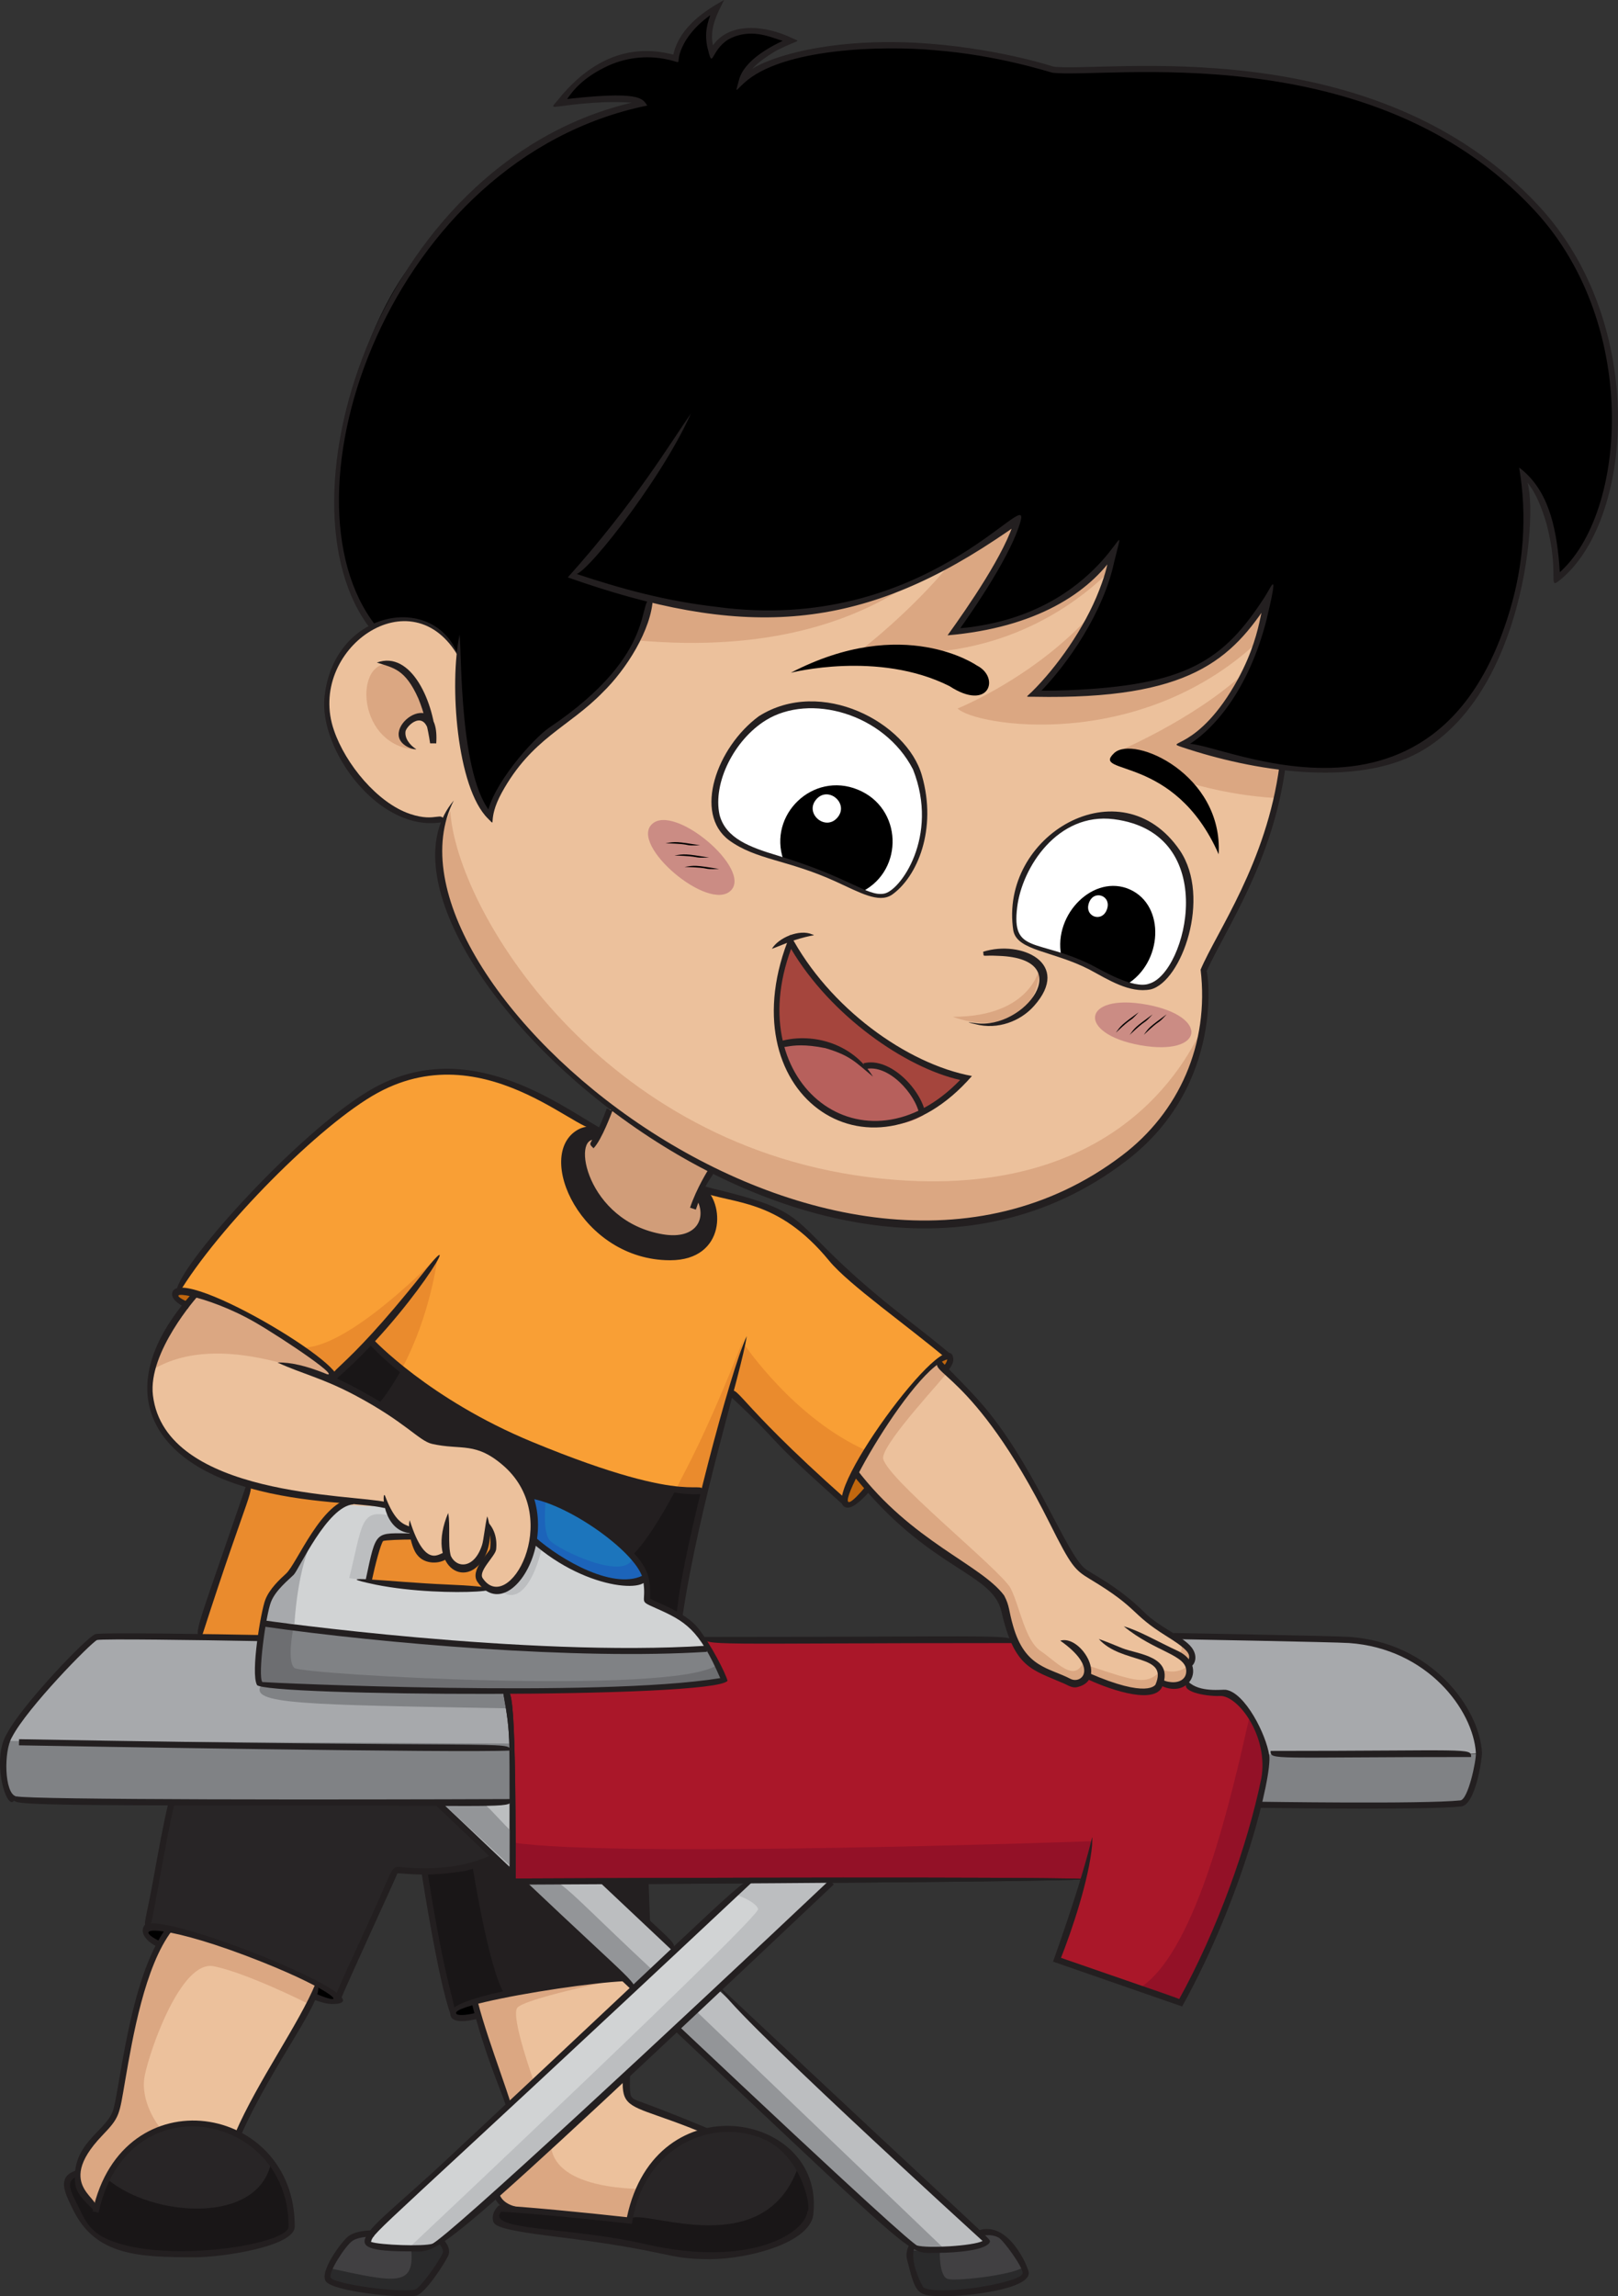 <?xml version="1.0" encoding="UTF-8"?><svg id="Cha04" xmlns="http://www.w3.org/2000/svg" viewBox="0 0 396.64 562.82"><rect x="0" y="0" width="396.64" height="562.82" fill="#333333" stroke="none"/><defs><style>.cls-1{fill:#ecc19c;}.cls-2{fill:#f99f35;}.cls-3{fill:#fff;}.cls-4{fill:#a7a9ac;}.cls-5{fill:#939598;}.cls-6{fill:#c1670e;}.cls-7{fill:#dba782;}.cls-8{fill:#cb8c84;}.cls-9{fill:#6d6e71;}.cls-10{fill:#2a2a2b;}.cls-11{fill:#aa1729;}.cls-12{fill:#931127;}.cls-13{fill:#b7605c;}.cls-14{fill:#808285;}.cls-15{fill:#a5453d;}.cls-16{fill:#282526;}.cls-17{fill:#d1d3d4;}.cls-18{fill:#1c64ba;}.cls-19{fill:#bcbec0;}.cls-20{fill:#ea8b2d;}.cls-21{fill:#191617;}.cls-22{fill:#231f20;}.cls-23{fill:#1c75bc;}.cls-24{fill:#d19d79;}.cls-25{fill:#414042;}</style></defs><path class="cls-14" d="m362.54,429.89c-.1,2.2-1.77,11.88-4.46,12.14-8.88.92-46.6.37-49.61.33,1.27-4.97,2.14-9.1,2.05-10.86-.13-3.01-5.28-1.03,52.03-1.61Z"/><path class="cls-4" d="m125.34,441.71c-4.38.02-117.34.42-121.64-.72-3.59-.96-3.59-11.97-1.44-15.56,3.83-7.42,19.87-23.7,21.31-24.18,1.3-.43,39.12.14,40.3.33-.74,5.41-1.07,11.13.16,11.41,1.3.29,52.53,1.85,60.05,1.78,2.43,14.49,1.66,26.95,1.25,26.95Z"/><path class="cls-4" d="m310.36,430.1c-1.06-6.64-7.13-15.52-10.38-15.2-6.7.64-9.26-2.23-9.26-2.23-3-.06,2.39.1.59-4.68.95-.32,2.83-2.7-3.72-6.83.18-.29,41.17.67,43.19.81,20.28,1.44,31.13,17.4,31.77,27.61,0,.91-48.23-.17-52.19.52Z"/><path class="cls-11" d="m289.45,490.88s-22.99-7.98-30.33-10.54c0,0,3.96-10.21,6.53-19.75l-139.98.59c0-38.06.44-34.46-1.57-46.42,20.13-.21,53.64-2.18,53.44-2.98-.4-1.66-3.64-7.32-5.1-9.61.87-.58,75.4.04,76.13-.28,3.42,7.73,8.2,7.57,13.97,10.6,1.38.72,2.99-.34,3.73-1.89,5.26,2.05,16.65,7.02,18.15,1.63,1.77,1.07,3.98,1.12,5.41.4,1.98.04,2.93,2.94,10.15,2.25,3.6-.35,10.26,10.16,10.54,16.6.21,4.36-7.31,35.28-21.07,59.38Z"/><path class="cls-23" d="m158.26,386.63c-7.98,4.06-20.65-3.34-27.43-9.19.55-3.76.04-7.78-1.06-10.89,7.17-.38,26.28,12.62,28.49,20.08Z"/><path class="cls-14" d="m124.1,414.76c-5.15.05-58.73-1.49-60.05-1.78-1.94-.44.06-13.1.42-15.09,22.99,3.84,77.27,8.25,108.76,6.24.64-.39,4.12,6.87,4.31,7.66.2.79-33.31,2.77-53.44,2.98Z"/><path class="cls-17" d="m166.55,396.21c4.06,2.48,7.3,7.53,6.69,7.91-32.36,2.07-87.51-2.68-108.76-6.24,1.32-7.7,1.94-7.38,7-12.44,1.2-1.2,8.14-17,15.08-17.48.05-.3,8.08.93,8.18.89.1,0,1.54,5.79,6.06,6.21.09.47.21.99.36,1.52,0,0-6.94,0-7.66.48-1,.67-3.03,9.73-3.13,10.43,9.52,1.76,32.42,2.49,34.18,1.54,2.45-1.32,6.08-8.46,6.28-11.6,6.78,5.85,19.45,13.26,27.43,9.19.35,1.12.36,4.22.36,5.52,0,.51,4.23,1.83,7.92,4.06Z"/><path class="cls-20" d="m109.56,381.17c.69,3.62,7.82,5.85,9.56-2.83.32-1.56.35-3.93.34-5.39,4.77,7.94-1.41,7.98-2.1,13.22-.21,1.56,2.4,2.54,2.23,2.87-.61.93-20.87,0-29.23-1.54.11-.79,2.15-9.77,3.13-10.43.72-.48,7.66-.48,7.66-.48,2.11,7.14,4.69,5.41,8.4,4.59Z"/><path class="cls-6" d="m47.9,317.24c-.17.19-1,1.12-2.12,2.58-4.11-2.07-4.45-4.27,2.12-2.58Z"/><path class="cls-6" d="m231.64,335.64c-.67-.7-1.24-1.31-1.68-1.84,3.35-2.76,3.9-.62,1.68,1.84Z"/><path class="cls-6" d="m207.16,368.2c-.35-1.2.73-4.05,2.42-7.4.41.55,1.54,1.98,3.29,3.95-.1.08-5.03,5.92-5.72,3.46Z"/><path class="cls-19" d="m125.67,441.71c0,17.34.15,17.35-.27,17.35l-17.93-17.03c0-.37,0-.32,18.2-.32Z"/><path class="cls-1" d="m173.36,522.41c-10.85,2.49-17.28,11.18-19.07,21.84-26.44-3-32.45-.66-32.95-8.67-.38-6.22,5.03-9.88,4.56-14.65-.3-3-2.03-6.2-9.52-30.16,9.95-3.08,24.55-5.77,39.17-5.56-2.34,36.48-7.87,26.4,17.8,37.21Z"/><path d="m155.37,487.81c.08-.98.13-1.86.18-2.61,4.68.04,5.14.44-.18,2.61Z"/><path class="cls-22" d="m125.67,461.18l32.56-.14c.35,8.4.8,22.46.98,24.55-2.46-3.08-47.66,3.87-48.08,7.79-2.69-7.21-7.06-33.82-7.06-34.67,7.43,0,15.97-2.42,17.15-3.61,5.21,4.99,4.44,3.56,4.44,6.09Z"/><path d="m39.1,476.64c-2.83-1.47-7.11-5.86,2.4-3.78-.86,1.13-1.66,2.4-2.4,3.78Z"/><path class="cls-1" d="m78.09,486.39c-.43.77.48.27-13.71,24.79-12.02,20.78,1.48,7.88-19.59,9.37-11.01.78-18.52,10.13-21.18,20.77-.1,0-4.18-3.66-4.43-6.13-.97-9.35,6.91-12,9.06-17.2,1.76-3.9,3.95-32.92,13.26-45.13,10.23,2.22,26.03,7.86,36.59,13.53Z"/><path d="m117.26,493.95c-1.04.42-6.34,1.57-6.13-.57.11-1.01,5.2-2.75,5.3-2.45.25.97.54,1.98.83,3.03Z"/><path d="m78.09,486.39c8.67,4.69,3.49,4.87-1.28,2.83,1.22-2.56,1.1-2.49,1.28-2.83Z"/><path class="cls-16" d="m198.66,542.08c-.23,2.48-4.37,8.29-16.7,10.25-12.32,1.94-20.86-1.02-27.79-2.4-15.34-3.06-38.6-2.83-31.62-8.6,5.4.2,23.19,1.96,31.74,2.93,5.61-32.43,46.63-26.51,44.37-2.17Z"/><path class="cls-16" d="m71.49,545.75c-.04,5.51-33.06,10.38-46.6,3.2-5.09-2.71-8.76-12.42-8.47-13.74.36-1.59,2.02-2.33,2.72-2.58-.38,5.24,4.38,8.7,4.48,8.7,8.24-32.68,48.05-23.8,47.87,4.42Z"/><path class="cls-1" d="m291.4,407.95c-.18.06,1.26,3.27-1.57,4.69-1.44.72-3.64.67-5.41-.4-1.5,5.4-12.9.41-18.15-1.63-.74,1.55-2.35,2.61-3.73,1.89-3.51-1.84-8.63-2.93-11.49-6.46-4.03-4.97-4.34-11.57-5.27-13.65-3-6.76-21.75-12.43-36.2-31.6,5.68-11.22,14.3-21.92,20.38-26.99,2.25,2.69,7.79,7.7,12.08,13.09,11.92,14.98,18.58,34.11,23.47,38.15,1.43,1.19,8.14,4.31,14.52,10.7,3.65,3.65,16.47,9.35,11.38,12.21Z"/><path class="cls-1" d="m47.9,317.24c17.05,4.38,42.88,24.67,30.68,19.91-.3.3,11.38,3.34,25.86,15.17,2.39,1.44,9.74.96,13.72,2.39,20.77,7.46,12.48,39.35,1.53,34.13-7.66-3.62,5.47-6.39-.23-15.9.09,14.58-8.35,12.43-9.76,8.74-.23-.58-.01-.55-.32-.48-2.47,1.93-7.15,1.69-8.59-6.15-4.75-.43-5.84-6.21-6.06-6.21-6.47,2.27-87.38-6.56-46.83-51.61Z"/><path class="cls-24" d="m171.13,293.04c1.91.95,3.58,12.31-8.76,10.23-18.91-3.19-23.93-25.11-16.25-24.6-.09,2.35,3.21-6.54,3.41-6.81,19.02,13.83,25.54,13.49,24.82,15.12-1.1,1.71-2.18,3.65-3.21,6.05Z"/><path class="cls-22" d="m171.9,291.38c5.16,3.8,5.52,18.82-10.8,16.51-27.07-3.82-26.91-35.95-13.89-30.65.1,0-1,1.94-1.12,2.14l.03-.71c-.72-.05-4.06.05-3.38,5.44,2.84,22.86,38.33,24.83,28.42,8.94h-.02c.25-.59.52-1.15.77-1.67Z"/><path class="cls-22" d="m172.72,365.38c-2.74,11.12-5.2,22.52-6.18,30.83-3.69-2.23-7.92-3.55-7.92-4.06,0-4.73.23-7.31-5.51-12.69-5.01-4.42-16.68-13.26-23.35-12.91-5.87-15.99-21.14-11.71-25.33-14.22-14.38-11.74-26.09-14.94-25.86-15.17,3.17,1.22,2.44,1.78,12.18-8.56,19.02,18.98,53.69,33.53,74.97,36.43,5.41.74,6.37.21,6.99.35Z"/><path class="cls-16" d="m35.97,472.38c.84-1.78,3.81-21.41,6.04-30.35,0-.54.01-.15,65.45-.26,0,.4-.14.14,13.75,13.32-1.17,1.17-9.37,3.61-17.15,3.61-4.57,0-7.11-.69-7.24-.07-.17.73-12.47,27.23-13.99,31.18-.58-4.36-45.29-20-46.86-17.44Z"/><path class="cls-20" d="m86.55,367.97c-6.94.48-13.89,16.28-15.08,17.48-5.02,5.02-5.67,4.69-7,12.44-.68,3.74-.29,3.73-1.14,3.6-14.61-.27-14.61-.09-14.61-.48,4.31-13.41,12.45-37.04,12.45-37.04,13.36,3.8,25.46,3.53,25.38,3.99Z"/><path class="cls-2" d="m232.61,332.53c-2.92-2.3-27.24,29.63-25.46,35.67-.82.2-24.82-23.95-28.07-26.94-4.26,14.92-6.15,24.17-6.57,24.08-10.42,1.88-57.06-12.09-81.76-36.74-5.11,5.43-8.99,8.96-8.99,8.96.76-1.71-19.06-16.51-33.87-20.31-2.63-.68-4.49-.85-4.87-.37,9.86-16.52,35.17-42.07,49.27-49.71,22.06-11.96,42.95,3.27,54.23,9.85-.06.19-6.57-2.19-7.94,6.79-1.19,7.76,6.7,21.87,22.51,24.1,16.32,2.31,15.97-12.71,10.8-16.51.05-.1,9.06,2.22,11.39,3.07,4.55,1.68,10.77,2.16,20.59,14.13,4.62,5.63,19.39,16.04,28.73,23.94Z"/><path class="cls-20" d="m107.31,307.94s-1.69,14.35-8.83,27.6c-5.04-4.04-7.61-6.85-7.61-6.85-.37-.37-.84,1.28-8.93,8.7,1.99-2.01,21.14-21.28,25.37-29.45Z"/><path class="cls-21" d="m98.48,335.55c-1.65,3.04-3.64,6.14-5.85,8.79-15.7-7.27-13.44-5.95-12.1-6.38,2.06-.7,5.66-4.52,10.23-9.37,2.24,2.23,3.91,3.89,7.72,6.95Z"/><path class="cls-20" d="m107.31,307.94s-21.71,22.67-33.2,22.35l7.66,7.26s20.75-21,25.54-29.61Z"/><path class="cls-20" d="m182.3,328.14c-6.44,25.84-5.9,22.19-9.58,37.24-11.06-2.51-9.38,11.09,9.58-37.24Z"/><path class="cls-21" d="m172.72,365.38c-2.74,11.12-5.2,22.52-6.18,30.83-3.69-2.23-7.92-3.55-7.92-4.06,0-9.41-3.46-9.11-3.43-11.09,3.28-3.37,6.96-9.31,10.54-16.03,5.41.74,6.37.21,6.99.35Z"/><path class="cls-20" d="m182.33,329.34s12.13,18.2,30.01,26.18c0,0-5.27,8.12-5.19,12.68,0,0-24.62-22.37-28.07-26.94l3.25-11.92Z"/><path class="cls-7" d="m37.39,335.72s3.14-11.1,10.51-18.48c0,0,21.41,7.46,33.87,20.31-2.74.89-27.21-12.07-44.37-1.84Z"/><path class="cls-7" d="m262.54,412.5c-5.63-2.95-10.53-2.81-13.97-10.6-1.76-3.97-2.08-7.92-2.79-9.51-3-6.76-21.75-12.43-36.2-31.6,5.68-11.22,14.3-21.92,20.38-26.99.67.8,1.55,1.7,2.29,2.48-.26.89-15.08,16.46-15.76,20.83-.64,4.15,29.05,27.78,31.29,32.24,2.23,4.47,3.51,12.78,7.34,15.32,3.83,2.56,8.3,7.99,10.54,2.56,0,0,2.07,4.79-3.11,5.27Z"/><path class="cls-7" d="m266.62,408.19c12.31,4.1,14.29,4.8,17.88,1.44,2.11,9.87-16.85,2.11-18.23.99l.35-2.42Z"/><path class="cls-7" d="m284.34,408.99c2.76,1.38,5.89.58,6.98-1.01,1.05,4.75-2.56,6.18-6.9,4.26l-.08-3.25Z"/><path class="cls-7" d="m289.6,403.24c.7,3.51-3.22-.48,1.71,4.74,0,0,2.28-3.46-1.71-4.74Z"/><path class="cls-12" d="m267.57,451.29s-117.17,4.15-141.75.32l-.16,9.57,139.98-.59,1.93-9.3Z"/><path class="cls-12" d="m306.2,421.28c-4.15,18.16-12.6,56.5-26.5,65.77l9.74,3.83s12.29-25.22,14.84-34.8c6.75-25.32,8.73-23.21,1.92-34.8Z"/><path class="cls-14" d="m125.67,427.35l-123.71-.64s-2.56,10.7,1.75,14.29l121.96.72v-14.37Z"/><path class="cls-14" d="m125.19,418.73c-51.46-.91-64.19-1-61.14-5.75l60.05,1.78,1.09,3.97Z"/><path class="cls-19" d="m95.5,371.48c-7.25-1.71-6.65,2.35-9.9,15.32l4.77.69c2.59-12.32,1.81-10.91,10.79-10.91,0,0-5.66-3.83-5.66-5.11Z"/><path class="cls-19" d="m132.85,379.46c-3.77,15.08-9.73,11.6-10.22,9.9,0,0,6.18-2.76,8.2-11.92l2.02,2.02Z"/><path class="cls-18" d="m133.81,367.65s-.96,7.66.96,9.9c1.92,2.23,18.82,10.38,20.42,4.07l3.2,5.51s-5.74,1.6-10.21.32c-4.47-1.28-13.29-6.28-17.34-10,0,0,.42-9.79-.7-10.91l3.67,1.12Z"/><path class="cls-9" d="m71.87,399.25s-1.6,7.98.32,9.58c1.92,1.6,92.26,6.7,103.44-.64l1.91,3.59s-61.3,6.31-113.5,1.2c0,0-1.24-7.84.42-15.09l7.4,1.37Z"/><path class="cls-4" d="m72.19,397.98s.64-13.73,4.79-21.39c0,0-3.68,8.14-5.51,8.86-1.83.72-7.06,7.56-7,12.44l7.72.09Z"/><path class="cls-21" d="m115.93,458s3.83,24.26,7.66,30.65c0,0-10.55,3.08-12.46,4.73,0,0-5.51-20.23-7.06-34.67,0,0,8.35.89,11.86-.71Z"/><path class="cls-7" d="m78.09,486.39c-2.17,3.9-.84,3.72-3.03,4.48,0,0-14.68-7.34-22.66-8.94-7.99-1.6-15.65,20.43-16.92,26.82s3.51,12.45,3.51,12.45l-.51.81c-11.81,4.9-14.78,19.3-14.88,19.3-2.28-2.76-4.84-3.42-4.46-8.7.57-7.3,7.18-9.97,9.11-14.63,1.76-3.9,3.95-32.92,13.26-45.13,10.23,2.22,26.03,7.86,36.59,13.53Z"/><path class="cls-21" d="m71.49,545.75c-.04,5.51-33.06,10.38-46.6,3.2-5.09-2.71-8.76-12.42-8.47-13.74.36-1.59,2.02-2.33,2.72-2.58-.38,5.24,4.38,8.7,4.48,8.7.55-2.16,1.44-4.69,2.72-7.23,10.69,9.15,36.69,11.42,40.09-3.9,3.54,4.99,5.09,10.97,5.06,15.55Z"/><path class="cls-21" d="m181.96,552.33c-12.32,1.94-20.86-1.02-27.79-2.4-15.34-3.06-38.6-2.83-31.62-8.6,5.4.2,23.19,1.96,31.74,2.93.76-4.42,32.48,11.79,41.36-13.08,7.5,12.18.44,18.92-13.69,21.16Z"/><path class="cls-7" d="m135.08,525.36c.23,0-1.89,10.44,21.71,11.17,0,0-2.14,5.22-2.51,7.72l-28.11-2.69c-4.9-2.12-4.98-6.48-4.18-3.75l13.09-12.45"/><path class="cls-7" d="m130.93,510.35s-5.75-15.96-4.15-18.2c1.6-2.23,23.31-6.7,23.31-6.7,0,0-23.27,1.05-33.66,5.47l8.44,24.86,6.07-5.43"/><path class="cls-1" d="m80.47,176.62c1.78,9.84,14.96,27.45,28.31,24.05l.11.05c-10.2,25.14,29.08,71.16,75.52,90.45,66.27,27.22,115.7-12.35,110.69-53.38,2.9-7.35,16.17-25.95,19.27-49.82-13.09-1.63-24.29-5.53-24.29-5.53,7.88-4.19,17.67-16.87,20.67-35.84-9.32,14.95-21.16,24.47-57.21,23.42,7.16-6.88,15.06-18.71,18.2-29.75,4.26-15.42-2.27,12.37-37.87,14.56,0,0,13.22-18.02,15.6-27.34-30.89,24.4-58.17,26.39-90.18,19.13-.64,23.28-36.68,33.96-39.17,53.44,0,0-8.58-7.8-7.7-39.07-9.76-19.45-35.77-5.38-31.96,15.63Zm25.05,1.04c.76,1.91.68,4.48.68,4.48,0,0-.14-1.88-.68-4.48Z"/><path d="m181.86,19.79c.07-.33,1.54-5.65,11.9-9.82,0,0-13.93-6.95-19.19,2.88,0,0-2.24-4.81,1.22-11.06,0,0-8.92,4.69-10.16,12.57,0,0-15.97-6.15-28.41,10.86,0,0,18.71-2.36,20.19.13,0,0-32.1,5.66-57.32,40.42-15.86,21.86-25.05,66.7-8.71,87.8,8.59-4.37,17.07-.52,21.06,7.43-.88,31.27,7.7,39.07,7.7,39.07,1.19-9.32,14.93-21.1,14.93-21.1,23.09-15.05,24.19-31,24.24-32.34,30.81,6.98,58.08,6.24,90.18-19.13-2.39,9.32-15.6,27.34-15.6,27.34,27.75-1.71,39.01-19.66,39.01-19.66-3.15,19.32-19.34,34.85-19.34,34.85,36.01,1.04,47.87-8.44,57.21-23.42-4.24,27.12-20.67,35.84-20.67,35.84,0,0,11.2,3.9,24.29,5.53,28.98,3.61,42.04-5.99,52.19-27.06,11.06-22.98,6.9-44.59,6.9-44.59,0,0,7.64,5.35,8.22,25.47,0,0,14.54-10.36,14.12-38.3-1.5-99.79-132.93-85.68-137.69-86.43-33.28-10.04-66.42-6.38-76.25,2.73Z"/><path class="cls-7" d="m108.29,218.57c16.16,48.99,99.79,106.5,162.59,68.49,13.79-8.36,21.93-21.48,24.05-35.61-5.87,13.13-25.29,43.03-79.16,37.4-68.65-7.17-103.97-66.06-105.37-90.03-2.31,5.4-5.29,10.13-2.1,19.75Z"/><path class="cls-7" d="m101.12,183.7c-15.44-2.04-13.95-26.83-2.27-19.63,3.87,2.38,6.68,12.29,6.68,12.29-3.85-2.25-10.21,2.85-4.42,7.34Z"/><path class="cls-7" d="m305.19,164.77c-12.91,11.95-32.05,19.8-32.05,19.8,17.07,8.79,32.46,10.67,39.87,11.03,2.88-12.78,2.48-4.32-22.94-13.17,0,0,8.73-4.64,15.12-17.67Z"/><path class="cls-7" d="m267.77,150.31c-14.11,15.78-33.02,23.34-33.02,23.34,4.15,4.22,44.04,10.94,73.38-16.15,1.07-3.25,1.97-6.87,2.61-10.9-9.32,14.95-21.16,24.47-57.21,23.42,0,0,8.36-8.03,14.24-19.71Z"/><path class="cls-7" d="m210.99,159.38c30.8,4.03,50.64-9.31,60.75-19.11,4.26-15.42-2.27,12.37-37.87,14.56,0,0,13.22-18.02,15.6-27.34,0,0-6.47,5.11-16.41,10.53-9.88,12.06-22.07,21.36-22.07,21.36Z"/><path class="cls-7" d="m156.17,156.95c32.61,2.95,53.91-4.95,67.34-14.21-18.6,8.22-34.06,10.72-64.22,3.88-.02.65-.29,4.66-3.12,10.33Z"/><path class="cls-7" d="m254.95,236.88s-1.8,12.32-21.37,12.34c0,0,20.05,7.96,21.37-12.34"/><path class="cls-22" d="m112.53,161.21c-11.48-20.61-37.54-1.87-30.65,17.82,2.81,8.24,10.68,17.82,18.68,20.48,6.55,2.19,7.67-.96,8.4,1.9-15.71,3.28-30.97-17.59-29.39-30.78,2.43-21.62,27.51-25.62,32.96-9.41Z"/><path class="cls-22" d="m92.37,162.4c8.47-3.1,14.2,9.83,14.57,19.69-1.65.03-1.52.13-1.5.03-.42-8.88-5.34-4.86-6.01-2.97-.33,1.73,1,3.49,2.64,4.5-.43.02-.89-.05-1.32-.21-9.75-3.7,7.26-16.81,6.19-1.27,0,.1.23,0-1.5.03-.55-3.75-1.44-7.47-2.88-10.98-3.26-7.34-6.22-7.52-10.19-8.83Z"/><path class="cls-22" d="m111.24,196.21c-22.32,43.68,92.52,141.09,163.8,87.01,14-10.58,21.45-27.33,19.28-45.55,3.87-9.19,16.22-26.26,19.33-50.04l1.49.19c-3.04,23.21-14.54,39.64-19.36,50.24.13-.99,5.03,27.65-19.74,46.5-76.38,58.32-193.96-53.77-164.81-88.34Z"/><path class="cls-22" d="m169.35,101.4c-7.55,16.97-27.88,42.24-28.57,39.09,11.79,3.93,22.51,6.83,34.86,8.25,51.19,6.98,76.98-30.14,74.56-21.06-2.1,7.87-10.97,21.01-15.73,27.6-1.11-2.04-1.32-.72,4.89-1.78,33.04-5.06,37.96-32.68,33.75-15.68-2.49,11.73-10.93,24.72-19.06,32.75-.75-1.95-2.04-1.01,7.63-1.39,29.23-1.16,38.32-7.28,48.43-22.98,1.56-2.43,3.52-7.47.35,5.8-4.37,17.01-12.88,27.07-20.03,31.1-.49-6.44,60.52,31.24,79.74-33.63,3.25-10.88,4.28-22.83,2.24-34.87,7.05,5.29,9.03,14.25,9.84,23.72.23,4.35.57,3.65-1,2.87,17.41-13.55,21.32-61.15-5.04-89.59-39.88-43.19-105.72-32.18-118.2-33.78-.56-.07-13.23-4.3-28.83-5.51-12.86-1.18-37.5-.54-46.8,8.06-2.35,2.17-2.05,2.49-1.24-.71,1.22-4.85,7.77-8.39,12.35-10.38-.13,3.17-7.03-3.87-14.89.36-4.52,2.74-3.74,7.91-5.18,2.01-.75-3.52-.09-5.95,1.06-8.88.79-1.74.55-1.46,1.67-.31-3.08,1.68-6.7,4.8-8.52,8.32-2.75,5.26.64,4.82-4.11,3.78-4.98-1.07-10.44-.5-15.36,2-10.26,5.14-9.19,11.07-11.03,7.93,20.05-2.41,20.36-.32,21.54,1.38-63.29,12.97-91.46,95.68-66.58,127.44l-1.18.93c-24.63-31.39,2.6-116.54,66.36-129.61l-.52,1.12c.75-.82-7.2-.77-9.3-.67-13.88.73-13.27,2.85-9.57-1.93,6.99-8.01,15.56-12.29,25.95-10.05,2.79.62,2.23.48,1.06,1.16,1.09-6.7,6.66-11,12.61-14.25-1.48,3.01-4.26,7.72-2.26,12.54-1.22-.04-1.78.27-.58-1.26,4.09-6.05,12.97-5.08,19.43-1.99,2.27,1.09,2.22.13-3.58,3-2.32,1.36-7.11,4.29-7.92,7.67-3.45-1.97,12.42-10.94,41.78-9.5,19.56,1.07,33.96,5.89,33.86,5.86,12.13,1.57,78.71-9.48,119.08,34.25,26.76,28.88,23.18,77.51,4.8,91.83-2.64,2.06.17-2.03-2.98-13.98-1.05-3.63-3.06-9.24-6.1-11.49,4.61-2.99,3.85,51.37-25.05,67.4-15.83,8.79-41.08,4.55-58.15-1.19-4.93-1.66,3.87,1.22,13.67-16.74,7.15-13.25,4.88-20.52,7.88-19.41-9.43,14.64-19.65,24.53-57.86,23.78-2.3-.05-2.1.29-.5-1.29,5.94-5.87,12.84-15.45,16.45-24.86,3.64-9.23,1.37-10.06,4.03-9.06-6.42,9.74-19.58,18.3-41.21,20.15,4.85-6.73,14.32-20.4,16.44-28.42,1.39.9,2.56.12-4.74,4.99-34.4,22.86-62.72,24.08-104.8,9.23,16.41-18.26,25.41-33.35,30.15-40.12Z"/><path class="cls-22" d="m160.05,146.55c-.31,7.84-6.65,17.66-12.28,23.13-8.41,8.64-17.41,11.23-24.77,24.61-3.79,6.93-1.02,8.66-3.38,6.34-7.69-7.57-9.5-33.09-6.96-45.05.55,4.31-.14,35.09,7.97,43.94-1.29.48-1.26.56-1.25.46,1.03-7.41,11.35-18.99,15.26-21.63,27.66-18.64,21.06-31.88,25.4-31.79Z"/><path class="cls-15" d="m193.81,230.84s-7.27,17.48.06,32c7.33,14.52,24.51,13.31,28.19,12.11,3.68-1.2,12.62-7.61,14.77-10.72-18.18-5.5-32.78-15.82-43.02-33.39Z"/><path class="cls-13" d="m191.15,256.27c8.19-2.55,17.07.82,20.45,5.21,1.96-2.06,10.53.44,14.99,11.69-10.6,6.66-29.85.78-35.44-16.9Z"/><path class="cls-3" d="m177.77,204.19c5.88,5.78,12.98,4.61,29.53,12.41,3.29,1.54,8.45,4.22,11,2.3,9.53-7.18,10.36-23.7,5.28-32.44-6.77-11.67-27.05-19.65-39.47-8.3-9.85,9.01-10.63,21.82-6.34,26.03Z"/><path class="cls-3" d="m248.93,228.09c.68,3.78,7.11,4.41,14.67,7.34,6.83,2.69,11.27,7.02,17.61,6.5,4.99-.43,11.66-9.92,10.48-22.61-1.48-16-17.56-22.55-28.19-18.23-7.96,3.25-16.53,15.83-14.56,27Z"/><path d="m298.75,209.39c1.09-19.63-20.85-29.3-25.61-24.82-5.91,5.57,14.71.02,25.61,24.82Z"/><path d="m239.49,163.13s-17.95-12.63-45.62,1.76c0,0,21.44-5.5,38.89,3.28,9.78,6.36,12.46-2.12,6.73-5.05Z"/><path class="cls-22" d="m241.02,233.27c9.36-2.95,21.77,2.86,12.46,13.29-3.31,3.74-8.9,5.9-14.33,4.47-3.52-.81-.54-.3.05-.25,11.89,1.68,25.14-15.75,5.76-16.49-4.57-.26-3.69.5-3.94-1.02Z"/><path class="cls-22" d="m193.73,229.08c9.47,17.93,28.55,31.69,44.53,34.65-25.25,29.02-60.59,3.99-44.53-34.65Zm.2,3.5c-12.4,33.48,18.13,56.26,41.44,32.12-13.41-3-31.74-15.72-41.44-32.12Z"/><path class="cls-22" d="m190.77,255.36c7.66-2.4,17.97-.06,23.23,8.53-4.37-3.61-5.52-5.16-11.67-6.99-10.16-2.06-10.67,1.51-11.56-1.54Z"/><path class="cls-22" d="m225.39,273.25c-.91-5.09-7.67-12.61-13.33-11.19l-.38-1.45c6.63-1.68,14.28,6.71,15.19,12.4l-1.48.24Z"/><path class="cls-22" d="m189.22,232.56c1.61-2.71,6.74-4.91,9.87-3.54,1.05.41.44-.13-4.76,1.55-1.48.53-3.96,1.58-5.11,1.99Z"/><path d="m192.05,210.77c10.46,2.82,12.42,4.84,19.43,7.7,10.16-5.31,9.76-20.46-1.2-24.93-11-4.51-22.06,6.13-18.23,17.23Z"/><path d="m260.15,234.2c8.67,2.88,10.78,5.48,15.98,7.13,8.9-5.31,9.65-19.37.85-23.32-8.8-3.93-18.79,6.01-16.83,16.18Z"/><path class="cls-22" d="m218.58,219.35c-3.21,2.06-7.73-.55-13.79-3.32-11.68-5.32-19.46-5.26-26.06-10.08-8.83-6.57-3-22.83,7.29-30.4,15.27-9.67,36.32,1.54,39.98,14.54,3.78,13.18-1.13,24.88-7.41,29.26Zm5.22-30.79c-7.09-13.72-25.26-18.72-36.07-12.02-7.68,4.76-13.07,15.29-11.33,23.21,1.54,5.78,7.5,7.93,14.24,9.95,17.69,5.36,21.94,10.03,26,9.34,3.92-.5,13.71-13.98,7.17-30.47Z"/><path class="cls-22" d="m267.55,236.52c2.16,1.07,10.35,6.07,14.21,4.56,9.15-2.68,17.68-36.92-8.71-40.29-13.77-1.74-22.54,11.85-23.7,21.6-1.41,11.5,4.92,7.57,18.2,14.12Zm-19.13-8.34c-3.67-23.5,26.38-40.96,40.84-19.7,7.75,11.56.4,32.1-7.16,34.02-5.2,1.03-10.45-2.41-15.09-4.89-8.91-4.56-17.55-4.55-18.58-9.43Z"/><path class="cls-3" d="m205.3,200.38c-2.93,3.45-8.15-.98-5.22-4.43,2.93-3.45,8.15.98,5.22,4.43Z"/><path class="cls-3" d="m271.36,222.88c-1.19,3.37-5.61,1.8-4.42-1.57,1.19-3.37,5.61-1.8,4.42,1.57Z"/><path class="cls-22" d="m145.5,281.45c-1.87-1.87-.27-.09,3.23-9.73l1.41.51c-.11.29-2.63,7.2-4.64,9.21Z"/><path class="cls-22" d="m170.58,296.48l-1.42-.47c1.61-4.82,4.43-9.24,4.55-9.43,2.65,1.7.16.05-3.13,9.9Z"/><path class="cls-22" d="m165.08,304.26c-21.03.01-28.96-27.64-18.73-26.32l-.21,1.49c-6.13-1.52-2.52,19.92,16.35,23.1,8.47,1.43,11.04-4.24,8.02-9.08l1.27-.79c3.37,5.39.73,11.61-6.7,11.61Z"/><path class="cls-22" d="m164.28,308.89c-21.82,0-33.4-25.84-22.64-31.99,2.72-1.55,5.71-.39,5.84-.34-.4,1.01-.22.55-.55,1.39-12.55-4.78-10.82,25.66,14.27,29.21,15.52,2.2,14.89-11.95,10.16-15.24l.86-1.23c5.6,3.91,5.85,18.2-7.93,18.2Z"/><path class="cls-22" d="m43.62,317.35c-4.18-2.49,29.6-40.69,48.32-50.85,22.75-12.34,44.39,3.72,54.96,9.86-2.64,4.53-26.73-23.46-54.24-8.54-14.06,7.63-39.27,33.08-49.04,49.53Z"/><path class="cls-22" d="m232.13,333.1c-9.47-8.01-24.11-18.29-28.83-24.04-12.76-15.56-23.67-13.81-31.79-17.07.71-1.78-.11-1.49,3.72-.56,26.7,6.47,15.84,7.51,46.54,31.46,3.93,3.07,8,6.25,11.33,9.06l-.97,1.15Z"/><path class="cls-22" d="m81.11,338.54c-.69,0-1.63-.23-2.81-.69l.54-1.4c7.22,2.8-9.66-8.52-16.37-12.38-11.9-6.85-24.57-8.51-15.85-4.69l-.6,1.37c-1.05-.46-4.41-2.1-3.76-4.04,2.34-7.05,49.69,21.82,38.84,21.82Z"/><path class="cls-22" d="m103.79,311.94c11.32-14.46-3.15,10.41-21.51,26.17-2.44-2.66.42.35,21.51-26.17Z"/><path class="cls-22" d="m68.04,333.96c13.26-.44,37.01,17.58,36.9,17.51,3.59,1.94,10.78-.23,17.29,4.28,20.39,13.88,3.52,44.82-5.25,31.88-1.81-2.88,3.02-7.11,3.16-8.05.27-2.21-.01-3.7-.71-6.66,1.52,1.45,2.53,3.82,2.19,6.87-.22,1.63-4.42,5.26-3.31,7,6.23,9.34,19.69-14.22,5.46-27.23-7.13-6.39-10.55-4-17.89-5.67-3.23-.77-6.46-5.35-19.05-12.01-7.77-4.11-12.74-5.14-18.81-7.92Z"/><path class="cls-22" d="m109.86,370.84c.6,3.01-.14,7.73.66,10.54-.04-.09,0-.02-.01-.03,1.47,3.13,5.79,3.16,7.66-2.67.37-1.09.8-5.25,1.27-7.04.92,2.66,1.1,6.83-.75,10.16-4.57,7.99-14.3,2.08-8.83-10.96Z"/><path class="cls-22" d="m94.36,369.65c-5.74-1.4-19.36-.97-33.39-4.96-25.63-7.28-33.63-25.85-13.6-48l1.11,1c-.12.14-12.26,13.73-10.99,24.31,3.01,24.95,49.25,24.24,57.22,26.18l-.36,1.46Z"/><path class="cls-22" d="m100.82,375.81c-7.33-.41-7.2-11.23-6.4-9.11,3.71,9.87,6.88,5.61,6.4,9.11Z"/><path class="cls-22" d="m100.44,372.59c3.97,12.79,7.63,7.57,8.48,8.03,1.1,1.42.98,1.14.75,1.32-1.71,1.42-5.53,1.61-7.39-.83-1.41-1.62-2.43-6.63-1.83-8.52Z"/><path class="cls-22" d="m207.87,369.52c-9.2,0,25.26-46.96,25.83-36.38.08,1.37-1.44,2.97-1.75,3.27l-1.06-1.06c.81-.81,1.31-1.69,1.31-2.15-9.56,2.53-34.43,48.34-19.95,31.09l1.15.96c-1.09,1.3-3.83,4.27-5.53,4.27Z"/><path class="cls-22" d="m206.62,368.77c-21.44-19.1-12.92-12.88-28.15-27.07,2.64-2.84-.04.06,29.14,25.95l-1,1.12Z"/><path class="cls-22" d="m291.76,408.61c-1.56-2.82,2.7-2.31-5.65-7.49-9.36-5.82-6.6-6.68-18.88-14.06-3.78-2.27-4.64-3.18-9.91-13.72-18.96-37.93-30.93-36.74-26.84-40.08,2.05,2.51,7.78,7.7,12.14,13.18,11.72,14.74,18.77,34.25,23.36,38.04,1.38,1.14,8.11,4.28,14.58,10.74,3.55,3.56,9.54,5.93,11.56,8.58,1.51,1.98.99,4.08-.35,4.82Z"/><path class="cls-22" d="m209.99,360.09c13.55,17.82,30.43,23.29,36.17,30.97,1.38,2.6,1.09,3.7,2.22,7.54,2.91,10.15,8.74,10.12,14.06,12.9,2.69,1.36,7.02-2.67-2.53-9.37,4.92-1.5,11.67,9.42,4.41,11.32-1.26.41-2.19-.21-3.4-.77-7.97-3.52-12.25-3.71-15.45-17.8-2.22-9.26-16.8-10.08-34.15-30.71-2.98-3.54-2.86-2.94-1.33-4.08Z"/><path class="cls-22" d="m266.94,410.07c14.53,6.33,16.2,2.85,16.3,2.87,3.33-7.65-8.28-4.95-13.87-11.21,1.34.42,4.2,1.62,5.76,2.25,3.63,1.47,13.02,1.92,9.68,9.65-2.44,4.41-14.25-.12-18.51-2.2l.65-1.35Z"/><path class="cls-22" d="m275.48,398.61c3.93,1.14,8.01,3.6,13.54,6.18,7.06,3.6,2.33,12.29-5.11,8,1.51-2.16.1-.81,3.09-.51,1.96.23,3.77-.63,3.8-2.63.12-4.11-7.59-4.68-15.32-11.04Z"/><path class="cls-22" d="m183.05,327.5c-1.25,8.73-11.62,40.86-15.78,68.97-1.9-.22-1.58.58-1.11-3.21,1.53-13.9,12.81-57.15,16.88-65.75Z"/><path class="cls-22" d="m62.99,412.97c-1.58-2.95.96-18.05,2.04-20.85,1.04-2.71,3.59-5.05,5.11-6.44,2.68-2.45,8.74-17.93,16.37-18.46l.1,1.5c-6.37.44-13.35,16-14.61,17.26-1.23,1.23-4.46,3.77-5.58,6.68-1.27,3.29-3.27,17.97-2.12,19.61.97.15,82.1,3.93,112.26-.96-5.22-12.08-8.62-13.97-15.86-17.18-4.49-1.99-2.07-.95-3.06-6.89-1.05-6.3-17.8-18.39-27.63-19.97l.24-1.48c7.1,1.15,14.53,5.31,23.36,13.11,5.96,5.53,5.75,8.55,5.76,12.95,1.56.92,8.75,3.32,11.81,7.26,3.17,4.07,6.7,10.99,7.17,12.86-3.38,4.41-113.88,3.8-115.38,1Z"/><path class="cls-22" d="m92.18,388.42c-13.2-2.77,3.97-.62,17.23-.06,25.3,1.02.3,3.57-17.23.06Z"/><path class="cls-22" d="m91.12,387.52l-1.47-.31c2.66-12.52,2.16-11.37,11.51-11.37v1.5c-2.99,0-6.54.14-7.24.36-.6.75-1.91,5.63-2.8,9.82Z"/><path class="cls-22" d="m64.42,398.64l.21-1.49c.64.09,64.13,9.05,108.55,6.22l.1,1.5c-31.68,2.02-79.39-2.03-108.86-6.23Z"/><path class="cls-22" d="m130.27,377.94l1-1.12c6.1,5.44,19.68,13.4,26.88,9.02,2.93,4.67-13.76,4.67-27.88-7.9Z"/><path class="cls-22" d="m1.63,425.05c3.68-7.14,19.67-23.83,21.72-24.51,1.45-.48,30.98.03,40,.2l-.03,1.5c-15.1-.28-38.09-.59-39.53-.27-1.61.78-17.16,16.66-20.85,23.81-2.06,3.44-1.88,13.74.96,14.5-1.59,5.95-6.4-8.35-2.27-15.23Z"/><path class="cls-22" d="m4.65,427.78l.03-1.5c120.39,2.2,120.26.31,120.38,2.78-12.27.6-108.28-1.06-120.41-1.28Z"/><path class="cls-22" d="m248.42,402.72c-75.69,0-75.66.83-75.66-1.5,75.69,0,75.66-.83,75.66,1.5Z"/><path class="cls-22" d="m308.27,443.1l.02-1.5c.41,0,40.6.63,49.71-.32,1.9-.2,3.92-9.76,3.8-11.66-.65-10.41-11.81-25.55-31.07-26.91-3.42-.24-42.66-.95-43.06-.96l.03-1.5c1.62.03,39.68.71,43.14.96,20.11,1.43,31.78,17.36,32.46,28.32.07,1.11-1.49,12.87-5.14,13.24-8.33.86-41.54.45-49.89.32Z"/><path class="cls-22" d="m291.27,412.15c2.78,2.78,8.4,1.89,9.23,2.02,4.73.69,9.91,11,10.64,16.07.75,4.82-6.26,34.36-21.35,61.55l-31.64-10.99c10.74-30.2,9.59-33.64,9.57-28.5-.78,8.32-4.81,20.54-7.91,28.3-.43-.92-.54-1.01-.44-.98,34.91,12.13,30.7,10.39,29.42,10.87,9.71-17.49,17.08-38.42,20.39-54.5,1.93-10.36-5.76-20.59-10.17-20.3-3.52.13-10.32-1.16-7.74-3.56Z"/><path class="cls-22" d="m124.92,461.94c0-38.13.41-35.78-1.59-47.24,1.87-.31,3.09-5.58,3.09,45.73,169.43-.77,201.75.58-1.5,1.51Z"/><path class="cls-22" d="m360.64,430.65c-49.21,0-49.17.83-49.17-1.5,49.21,0,49.17-.83,49.17,1.5Z"/><path class="cls-22" d="m49.44,401.24c-2.14-.69-1.66-.49,11.03-37.51,2.51.87.94.28-11.03,37.51Z"/><path class="cls-22" d="m173.9,553.72c-11.06,0-8.86-1.99-38.12-5.56-14.3-1.77-14.75-2.77-14.96-4.08-.17-1.06.29-2.53,1.48-3.51,5.23.19,21.37,1.75,31.39,2.87,7.03-33.36,48.02-25.73,45.73-1.28,0,7.42-15.89,11.57-25.51,11.57Zm-51.05-11.63c-3.77,4.73,16.55,3.63,35.25,7.93,26.04,5.99,39.34-2.81,39.82-8.01,1.13,0-1.05-13.48-10.7-17.7-12.32-5.4-29.09,1.47-32.2,20.07-.15.88.06.72-.82.62-8.07-.91-23.25-2.46-31.35-2.91Z"/><path class="cls-22" d="m126.08,542.32c-6.85-1.75-6.58-8.57-2.9-15.31,4.84-8.86-.97-10.76-7.49-35.9l1.45-.38c2.74,10.55,9.09,26.1,9.49,30.13.44,4.43-10.34,17.42-.19,20l-.37,1.45Z"/><path class="cls-22" d="m173.16,523.14c-26.85-11.34-20.38-.57-18.34-37.85l1.5.08c-.39,7.04-2.81,26.91-1.55,28.5,1.01,1.29.05.02,18.97,7.88l-.58,1.38Z"/><path class="cls-22" d="m47.85,553.26c-13.76,0-24.36-.35-29.88-11.54-2.18-4.42-4.32-8.48,1.29-9.91l.37,1.45c-4.15,1.02-2.21,3.95-.18,8.08,1.08,2.2,2.26,5.07,5.79,6.95,13.18,7.01,45.47,1.99,45.5-2.54.15-27.88-39.49-35.95-46.58-3.42l-1.46-.32c7.34-33.68,49.72-26.47,49.55,3.75-.03,4.9-17.96,7.5-24.39,7.5Z"/><path class="cls-22" d="m23.02,541.79c-.87-1.06-4.28-3.61-4.59-6.53-1.02-9.69,7.08-12.61,9.12-17.56,1.69-3.74,3.95-33.01,13.4-45.37l1.19.91c-6.64,8.67-9.64,26.17-11.44,36.62-1.49,8.69-1.31,9.04-5.64,13.56-12.52,13.05,1.36,15.58-2.05,18.38Z"/><path class="cls-22" d="m59.05,523.4l-1.37-.61c5.51-12.73,15.66-26.81,19.67-36.6,3.97,1.63-10.43,19.27-18.3,37.21Z"/><path class="cls-22" d="m36.65,472.7c-1.92-.91-1.23-.1.94-12.12,1.19-6.58,2.53-14.04,3.71-18.74l1.46.36c-2.18,8.71-5.21,28.6-6.1,30.49Z"/><path class="cls-22" d="m157.46,460.58l1.5-.06c.29,6.82.85,23.58,1,25.1-2.24.22-1.25,3.95-2.5-25.04Z"/><path class="cls-22" d="m83.44,490.35c-1.93-.65-2.95,2.47,7.51-20.47,6.18-13.55,4.59-12.45,8.4-12.14,7.24.59,14.99-.07,21.51-3.28l.66,1.35c-10.73,5.28-22.72,3.24-24.09,3.34-1.04,2.58-13.12,28.64-14,31.21Z"/><path class="cls-22" d="m81.44,491.19c-1.78,0-4.03-.89-4.86-1.25l.59-1.38c8.9,3.83,4.95-.56-13.03-7.72-22.66-9.03-33.17-9.12-25.02-5.07l-.67,1.34c-2.09-1.03-4.34-3.09-3.12-5.11,2.78-4.59,61.79,19.19,46.11,19.19Z"/><path class="cls-22" d="m110.39,493.3c.61-6.21,66.71-13.71,45.71-4.89l-.58-1.38c11.63-4.89-47.1,3.71-43.58,6.62.57.47,3.08.18,5.07-.4l.42,1.44c-2.76.8-7.31,1.46-7.03-1.39Z"/><path class="cls-22" d="m110.43,493.64c-2.94-7.87-6.93-33.55-7.1-34.64l1.48-.23c5.39,34.9,8.3,33.86,5.62,34.87Z"/><path class="cls-22" d="m124.88,459.6c-10.78-10.21-17.93-17.02-17.93-17.02l1.03-1.09s7.16,6.81,17.93,17.02l-1.03,1.09Z"/><path class="cls-22" d="m90.31,329.21l1.1-1.02c.13.15,13.81,14.78,39,25.2,40.93,16.93,41.41,8.17,42.23,12.68-11.45,2.09-61.43-14.26-82.33-36.86Z"/><path class="cls-25" d="m108.12,549.36c.42.44,1.67,1.92,1.06,3.22-1.02,2.21-5.66,8.98-7.31,9.34-3.67.8-19.95-1.12-21.39-3.19-1.25-1.81,3.83-8.95,5.43-10.06,1.62-1.13,4.39-1.25,5.4-1.25-.75.99-1.18,1.79-1.18,2.36,0,1.2,13.77,1.71,16.04.88.63-.23,1.83-1.3,1.93-1.3Z"/><path class="cls-25" d="m240.12,547.38c6.7-2.28,11.33,8.81,11.33,9.74,0,3.45-21.61,6.42-25.42,4.2-.99-.59-3.94-7.61-2.52-10.74.31-.31.36.25,1.04.48,2.39.8,16.67.32,17.39-1.84-2.2-2.01-1.95-1.72-1.83-1.84Z"/><path class="cls-17" d="m183.71,460.93l20.17-.1c0,1.06-93.15,88.18-97.69,89.83-2.27.83-16.04.32-16.04-.88,0-2.29-.91-1.03,93.56-88.85Z"/><path class="cls-19" d="m165.64,477.85c-11.27,10.54-10.09,9.54-10.23,9.39-27.45-25.94-27.34-25.82-27.34-26.06l19.78-.09c1.29,1.22,8.09,7.62,17.8,16.76Z"/><path class="cls-19" d="m241.95,549.22c-.72,2.15-15,2.63-17.39,1.84-2.5-.83-56.11-51.52-58.56-53.83-.3-.32-.18-.19,9.96-9.67l65.99,61.66Z"/><path class="cls-19" d="m180.42,464.38s4.79,1.6,5.43,3.51c.64,1.92-85.56,83.01-85.56,83.01,9.18-.37,2.49,2.88,103.6-89.55-23.45-.49-19.08-1.57-23.46,3.03Z"/><path class="cls-5" d="m170.52,492.79l60.98,58.42c-9.91-.22-2.93,3.53-65.69-54.18l4.71-4.24Z"/><path class="cls-5" d="m159.99,482.9c-27.83-25.98-21.28-22.56-31.92-21.72l27.44,26.17,4.48-4.44Z"/><path class="cls-5" d="m125.51,449.06c-9.2-9.2-5.35-7.91-16.6-6.7l17.24,15.96-.64-9.26Z"/><path class="cls-10" d="m230.38,551.62s-.24,6.23,1.92,6.94c2.16.72,17.72-1.2,18.68-3.11,4.59,4.59-21.88,8.48-24.94,5.87-2.12-1.8-4.03-7.31-2.6-9.7h6.94Z"/><path class="cls-10" d="m100.84,551.62c.71,8.92-4.03,7.8-20.11,4.31-5.49,4.2,15.46,7.6,21.15,5.99,0,0,11.37-9.07,6.24-12.56,0,0-3.93,2.74-7.28,2.26Z"/><path class="cls-22" d="m155,487.88c-27.52-26-27.92-25.49-26.42-27.07,27.48,26.03,28.03,25.37,26.42,27.07Z"/><path class="cls-22" d="m229.56,552.17c-6.98,0-2.85,3.35-64.08-54.39l1.03-1.09c45.98,43.36,57.08,53.12,58.3,53.67,2.35.78,13.75.14,16.07-1.09-.11-.1-66.01-60.06-64.17-62.02,66.04,62.11,66.22,61.41,65.95,62.22-.67,2.01-7.85,2.71-13.1,2.71Z"/><path class="cls-22" d="m164.63,477.93c-10.55-9.93-17.53-16.51-17.53-16.51l1.03-1.09c17.58,16.59,18.1,15.9,16.5,17.61Z"/><path class="cls-22" d="m100.77,551.82c-20.01,0-11.4-3.74,8.13-21.96,74.46-69.45,73.73-70.2,75.38-68.45-92.59,86.83-92.55,85.28-93.34,88.07,2.03.79,13.05,1.17,14.99.47,3.58-1.31,60.23-54.03,97.43-89.15l1.03,1.09c-99.81,94.23-96.12,89.93-103.62,89.93Z"/><path class="cls-22" d="m79.87,559.15c-1.67-2.42,4.06-10.01,5.61-11.1,2.19-1.54,6.08-1.38,6.25-1.37l-.07,1.5s-3.54-.14-5.32,1.1c-1.67,1.17-6.04,7.86-5.24,9.02,1.08,1.56,16.69,3.74,20.62,2.89,1.1-.24,5.56-6.29,6.78-8.92.4-.86-.64-2.12-1.03-2.49l1.03-1.09c.09.09,2.3,2.19,1.37,4.21-.8,1.73-5.61,9.27-7.82,9.76-3.4.74-20.41-.96-22.17-3.5Z"/><path class="cls-22" d="m231.57,562.79c-6.68,0-7.04-.35-9.05-8.34-.26-1.03-.65-2.06.31-4.18l1.37.62c-1.39,3.07,1.84,9.56,2.21,9.78,3.72,2.19,24.29-1.2,24.29-3.54,0-1.59-4.76-8.07-5.88-8.68-2.06-1.13-4.44-.35-4.47-.35l-.48-1.42c7.34-2.54,12.33,9.12,12.33,10.45,0,3.94-14.58,5.67-20.63,5.67Z"/><path class="cls-22" d="m124.92,461.94c0-38.13.41-35.78-1.59-47.24,1.87-.31,3.09-5.58,3.09,45.73,169.43-.77,201.75.58-1.5,1.51Z"/><path class="cls-22" d="m77.78,442.55c-82.74,0-74.4-.3-73.88-2.28,3.4.91,80.92.85,121.44.69,0,2.29.05,1.59-47.56,1.59Z"/><g><path class="cls-8" d="m179.09,218.34c-5.48,5.17-24.74-11.18-19.26-16.35,5.48-5.17,24.74,11.18,19.26,16.35Z"/><path d="m163.14,206.69c2.57-.42,2.65-.45,8.49.49-4.72.19-1.08-.29-8.49-.49Z"/><path d="m165.33,209.69c2.52-.41,2.64-.45,8.49.49-4.53.18-1.5-.3-8.49-.49Z"/><path d="m167.8,212.49c2.52-.42,2.62-.45,8.49.49-4.65.19-1.21-.29-8.49-.49Z"/></g><g><path class="cls-8" d="m280.93,246.2c15.72,2.8,14.35,12.78-1.37,9.99-15.72-2.8-14.35-12.79,1.37-9.99Z"/><path d="m280.39,253.64c1.3-1.82,1.35-1.9,5.62-5.03-2.8,3.04-.91.56-5.62,5.03Z"/><path d="m276.93,253.66c1.3-1.82,1.35-1.9,5.62-5.03-2.77,3.01-.94.58-5.62,5.03Z"/><path d="m273.55,253.11c1.32-1.85,1.4-1.93,5.62-5.03-2.8,3.04-.91.55-5.62,5.03Z"/></g></svg>